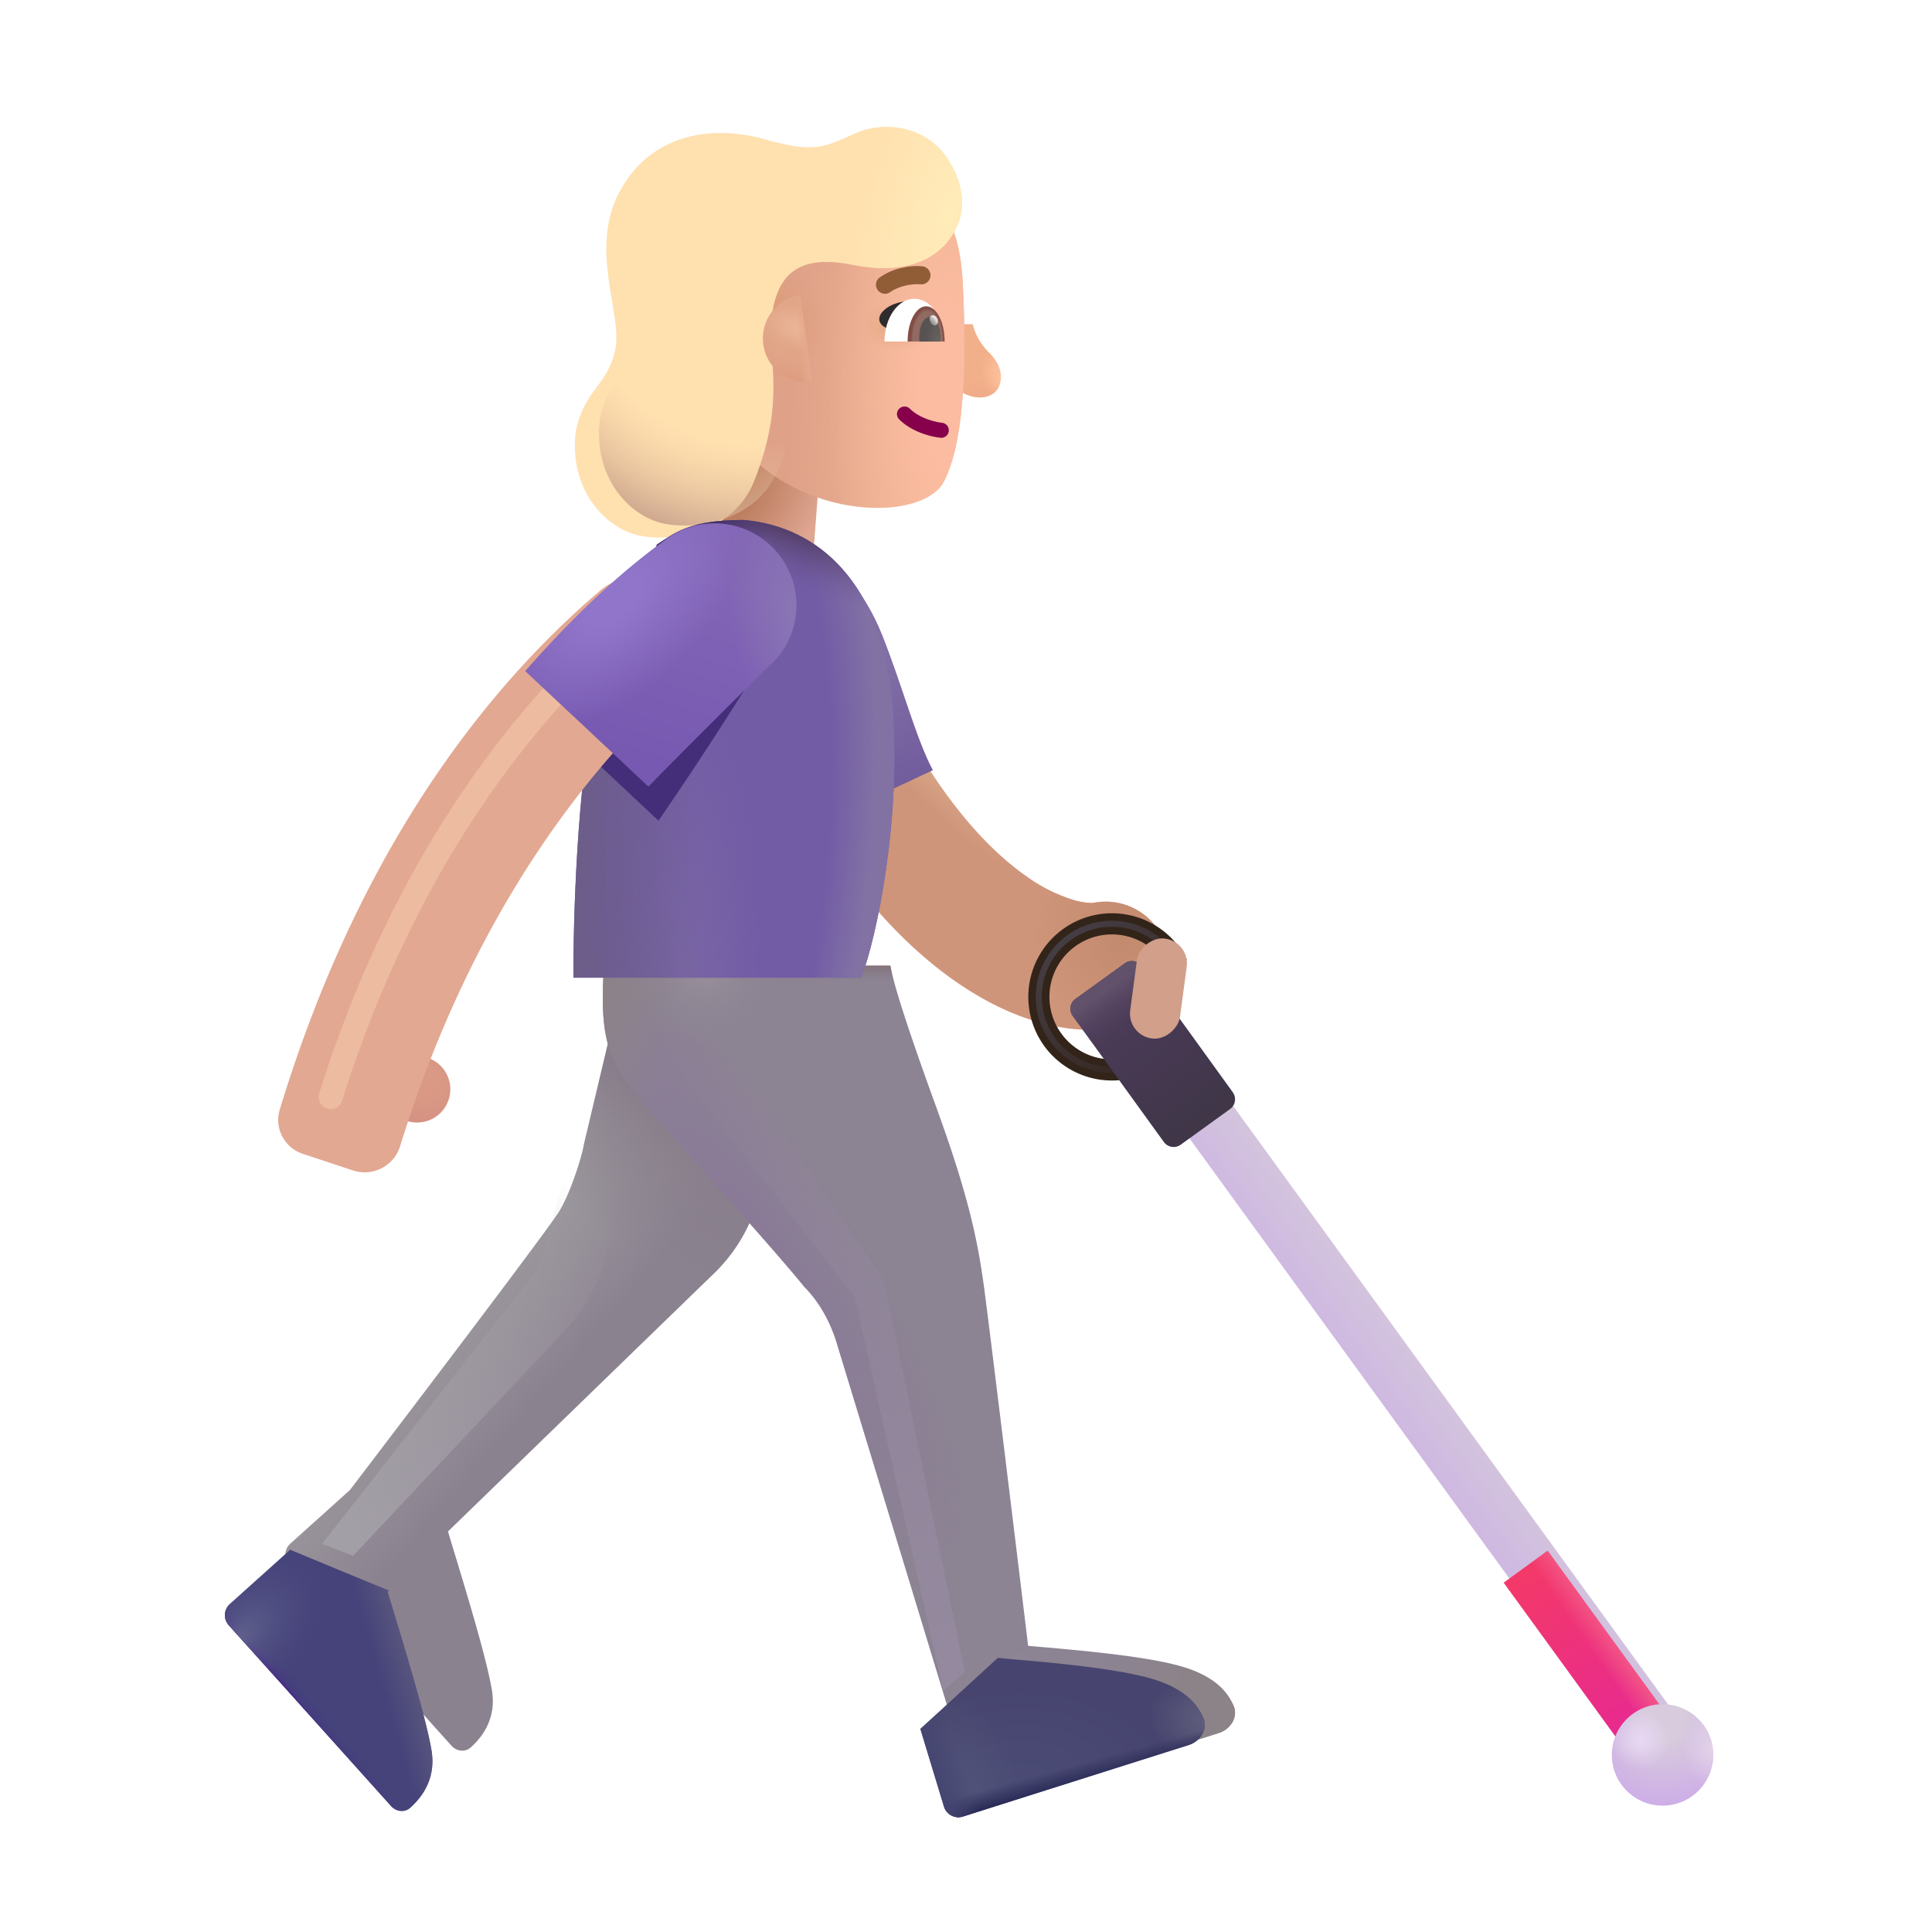 <svg xmlns="http://www.w3.org/2000/svg" fill="none" viewBox="0 0 32 32"><g fill-rule="evenodd" clip-rule="evenodd" filter="url(#svg-7afea7af-6ddd-4c9d-bf87-8daab8b366d3-a)"><path fill="#CF957A" d="M13.775 11.735a1.05 1.05 0 0 0-.485 1.404c1.832 3.77 4.235 4.912 5.72 4.627a1.05 1.05 0 0 0-.396-2.063s-.026.004-.082 0a1.2 1.2 0 0 1-.24-.044 2.7 2.7 0 0 1-.803-.404c-.65-.457-1.494-1.354-2.31-3.034a1.05 1.05 0 0 0-1.404-.486"/><path fill="url(#svg-a56513d9-f462-499a-85c2-f1c6bcc35a14-b)" d="M13.775 11.735a1.05 1.05 0 0 0-.485 1.404c1.832 3.77 4.235 4.912 5.72 4.627a1.05 1.05 0 0 0-.396-2.063s-.026.004-.082 0a1.2 1.2 0 0 1-.24-.044 2.7 2.7 0 0 1-.803-.404c-.65-.457-1.494-1.354-2.31-3.034a1.05 1.05 0 0 0-1.404-.486"/><path fill="url(#svg-a74f7664-52b0-48e5-84ef-6dcd8dd1402f-c)" d="M13.775 11.735a1.05 1.05 0 0 0-.485 1.404c1.832 3.77 4.235 4.912 5.72 4.627a1.05 1.05 0 0 0-.396-2.063s-.026.004-.082 0a1.2 1.2 0 0 1-.24-.044 2.7 2.7 0 0 1-.803-.404c-.65-.457-1.494-1.354-2.31-3.034a1.05 1.05 0 0 0-1.404-.486"/></g><path stroke="#33241A" stroke-width=".35" d="M19.502 15.976a1.21 1.21 0 1 0-.101 1.24"/><g filter="url(#svg-0a44d15b-a1fb-4e50-9a2e-34add547fcbd-d)"><path stroke="url(#svg-bf1cc051-e4d0-4938-a13b-40b24404d71d-e)" stroke-width=".1" d="M19.517 16.006a1.211 1.211 0 1 0-.117 1.212"/></g><g filter="url(#svg-99ca0de1-8700-4aef-adde-a1889f4b159a-f)"><path fill="url(#svg-411c585c-0e90-4859-a252-1bd00d234e12-g)" fill-rule="evenodd" d="M19.323 17.769a.45.45 0 0 0-.1.628l7.774 10.696a.45.45 0 1 0 .728-.53l-7.773-10.695a.45.45 0 0 0-.629-.1" clip-rule="evenodd"/></g><path fill="url(#svg-5e778e0b-1d59-4d29-b47d-895413e4ca30-h)" d="m24.905 26.214 2.092 2.879a.45.45 0 1 0 .728-.53l-2.092-2.878z"/><path fill="url(#svg-08d3bc11-3b99-4997-b7d6-5589414e0352-i)" d="m24.905 26.214 2.092 2.879a.45.45 0 1 0 .728-.53l-2.092-2.878z"/><g filter="url(#svg-02e97bec-751a-4dce-b3b0-40e9692f7138-j)" transform="matrix(-1 0 0 1 28.377 28.227)"><circle cx=".84" cy=".84" r=".84" fill="url(#svg-b1fc7816-6595-49cf-932c-b789157c67b4-k)"/><circle cx=".84" cy=".84" r=".84" fill="url(#svg-a10ebce0-8c74-4a42-bb34-6249305879f7-l)"/><circle cx=".84" cy=".84" r=".84" fill="url(#svg-1afac574-70f1-4083-8aa5-314d4886bd0e-m)"/></g><g filter="url(#svg-7b60e883-5804-445c-9bf1-9e756dc391e7-n)"><path fill="url(#svg-fe40e769-f650-4218-a271-3eae6c12b88a-o)" d="M18.909 16.001a.2.2 0 0 0-.28-.045l-.817.59a.2.2 0 0 0-.045.28l1.51 2.089a.2.2 0 0 0 .279.045l.817-.59a.2.2 0 0 0 .045-.28z"/><path fill="url(#svg-1bff4f1b-1d6e-4b19-8538-c0b848063231-p)" d="M18.909 16.001a.2.2 0 0 0-.28-.045l-.817.59a.2.2 0 0 0-.045.28l1.51 2.089a.2.2 0 0 0 .279.045l.817-.59a.2.2 0 0 0 .045-.28z"/></g><g filter="url(#svg-6ee2e91a-8ed3-43fb-a222-494850d85d1d-q)"><rect width=".832" height="1.669" fill="#D19F8A" rx=".416" transform="scale(-1 1)rotate(-7.657 106.639 156.197)"/></g><path fill="url(#svg-4ceef7cd-e56b-4c6b-bed4-a5ef7ec7d7a6-r)" d="M14.61 10.515c-.28-.713-.773-1.224-.983-1.391l.038 4.469 1.786-.836c-.278-.524-.489-1.352-.84-2.242"/><path fill="url(#svg-d30c1b7a-7b21-4202-aa73-be2e0067787d-s)" d="M0 0h1.946v3.44H0z" transform="scale(-1 1)rotate(-4.337 82.026 183.698)"/><path fill="url(#svg-a528f042-a8f2-489a-960c-7f9e19806445-t)" d="M16.37 5.827a1 1 0 0 1-.259-.457h-.18v1.125c.215.137.523.115.614-.09.078-.176.02-.394-.176-.578"/><path fill="url(#svg-9512d38a-b6b9-4e13-a9d5-a04de02a5aab-u)" d="M16.37 5.827a1 1 0 0 1-.259-.457h-.18v1.125c.215.137.523.115.614-.09.078-.176.02-.394-.176-.578"/><g filter="url(#svg-66755b48-c813-4ae4-867d-6da5705853f8-v)"><path fill="url(#svg-51d0ad87-0c34-41cd-9ce2-b779f2b99fb7-w)" d="M16.145 4.863c-.038-.8-.298-1.187-.42-1.3h-3.732l-.063 3.164c.867 2.121 3.512 2.212 3.906 1.445.396-.768.354-2.381.31-3.309"/><path fill="url(#svg-30612ed8-4c24-407d-bee8-4ba8bf59ff55-x)" d="M16.145 4.863c-.038-.8-.298-1.187-.42-1.3h-3.732l-.063 3.164c.867 2.121 3.512 2.212 3.906 1.445.396-.768.354-2.381.31-3.309"/><path fill="url(#svg-56ec7d96-c8e6-47b3-bcfa-5ec4f0ffa4a4-y)" d="M16.145 4.863c-.038-.8-.298-1.187-.42-1.3h-3.732l-.063 3.164c.867 2.121 3.512 2.212 3.906 1.445.396-.768.354-2.381.31-3.309"/><path fill="url(#svg-d12d4172-24bc-462d-a515-8e8619906a3d-z)" d="M16.145 4.863c-.038-.8-.298-1.187-.42-1.3h-3.732l-.063 3.164c.867 2.121 3.512 2.212 3.906 1.445.396-.768.354-2.381.31-3.309"/></g><g filter="url(#svg-1bc83cd1-d50c-4d45-942a-b44695678adb-A)"><path fill="#FFE0AF" d="M16.265 3.516c.172-.41-.017-.843-.113-.992-.367-.672-1.128-.716-1.567-.523-.516.226-.67.347-1.504.11-.836-.24-1.867-.13-2.406.839s.047 2.059-.086 2.652c-.133.594-.512.653-.652 1.34-.118.953.472 1.574.996 1.715.523.14 1.601 0 1.953-.875.575-1.432.184-2.11.309-2.828.125-.719.555-.922 1.336-.766.92.184 1.505-.126 1.734-.672"/><path fill="url(#svg-53cdd9d1-d869-41ca-886c-77b51f32af6f-B)" d="M16.265 3.516c.172-.41-.017-.843-.113-.992-.367-.672-1.128-.716-1.567-.523-.516.226-.67.347-1.504.11-.836-.24-1.867-.13-2.406.839s.047 2.059-.086 2.652c-.133.594-.512.653-.652 1.34-.118.953.472 1.574.996 1.715.523.14 1.601 0 1.953-.875.575-1.432.184-2.11.309-2.828.125-.719.555-.922 1.336-.766.92.184 1.505-.126 1.734-.672"/></g><path fill="url(#svg-2d9161e5-3fdf-470d-8c83-bd69c7032bec-C)" d="M16.265 3.516c.172-.41-.017-.843-.113-.992-.367-.672-1.128-.716-1.567-.523-.516.226-.67.347-1.504.11-.836-.24-1.867-.13-2.406.839s.047 2.059-.086 2.652c-.133.594-.512.653-.652 1.34-.118.953.472 1.574.996 1.715.523.14 1.601 0 1.953-.875.575-1.432.184-2.11.309-2.828.125-.719.555-.922 1.336-.766.92.184 1.505-.126 1.734-.672"/><path fill="url(#svg-2fc23b41-0509-409c-b164-9cc00642b39d-D)" d="m13.452 6.325-.2-1.439a.727.727 0 0 0 .2 1.44"/><path fill="url(#svg-3604119c-2f9f-4654-aabe-6df811b6e910-E)" d="m13.452 6.325-.2-1.439a.727.727 0 0 0 .2 1.44"/><path fill="url(#svg-d9de541e-1709-4a1b-94d9-38677c2687cb-F)" d="m13.452 6.325-.2-1.439a.727.727 0 0 0 .2 1.44"/><g filter="url(#svg-96317d32-dd2b-4e4f-8fbc-409567b0445f-G)"><path fill="url(#svg-c4f1b3c1-927f-4f19-9ce7-363fe8b6928d-H)" d="m8.67 19.96.89-3.734h1.781c.053.614.152 2.215.29 3.515s-.492 2.032-.766 2.313L6.42 26.366c.198.662.627 2.025.727 2.625.077.462-.145.768-.351.953-.094.083-.235.064-.319-.03L3.79 26.92a.25.25 0 0 1 .019-.353l.986-.887c1.041-1.365 3.19-4.194 3.453-4.594.181-.276.39-.917.422-1.125"/><path fill="url(#svg-24ed4d9c-18a4-4b32-801f-3a854b11a9cc-I)" d="m8.67 19.96.89-3.734h1.781c.053.614.152 2.215.29 3.515s-.492 2.032-.766 2.313L6.42 26.366c.198.662.627 2.025.727 2.625.077.462-.145.768-.351.953-.094.083-.235.064-.319-.03L3.79 26.92a.25.25 0 0 1 .019-.353l.986-.887c1.041-1.365 3.19-4.194 3.453-4.594.181-.276.39-.917.422-1.125"/><path fill="url(#svg-ce29675c-7798-4ec3-96f6-762d303b29e0-J)" d="m8.67 19.96.89-3.734h1.781c.053.614.152 2.215.29 3.515s-.492 2.032-.766 2.313L6.42 26.366c.198.662.627 2.025.727 2.625.077.462-.145.768-.351.953-.094.083-.235.064-.319-.03L3.79 26.92a.25.25 0 0 1 .019-.353l.986-.887c1.041-1.365 3.19-4.194 3.453-4.594.181-.276.39-.917.422-1.125"/></g><g filter="url(#svg-56dafb61-0f12-4c86-9f0c-31248151bba2-K)"><path fill="#8C8393" d="M15.022 18.577c-.384-1.05-.717-2.029-.774-2.383H9.506c-.1 1.375.144 1.712.773 2.422.693.782 2.172 2.43 2.54 2.895.35.35.5.789.554.98l2.262 7.43a.25.25 0 0 0 .315.166l3.737-1.183c.195-.061.326-.265.244-.452-.107-.245-.332-.5-.886-.656-.663-.188-1.943-.284-2.516-.336-.213-1.766-.66-5.431-.734-5.969-.094-.672-.227-1.414-.774-2.914"/><path fill="url(#svg-bdab4bfc-899c-445b-ad37-070e3c3bf563-L)" d="M15.022 18.577c-.384-1.05-.717-2.029-.774-2.383H9.506c-.1 1.375.144 1.712.773 2.422.693.782 2.172 2.43 2.54 2.895.35.35.5.789.554.98l2.262 7.43a.25.25 0 0 0 .315.166l3.737-1.183c.195-.061.326-.265.244-.452-.107-.245-.332-.5-.886-.656-.663-.188-1.943-.284-2.516-.336-.213-1.766-.66-5.431-.734-5.969-.094-.672-.227-1.414-.774-2.914"/><path fill="url(#svg-e41e3b3b-f5ef-4ff6-9e67-2aacde6fe2cb-M)" d="M15.022 18.577c-.384-1.05-.717-2.029-.774-2.383H9.506c-.1 1.375.144 1.712.773 2.422.693.782 2.172 2.43 2.54 2.895.35.35.5.789.554.98l2.262 7.43a.25.25 0 0 0 .315.166l3.737-1.183c.195-.061.326-.265.244-.452-.107-.245-.332-.5-.886-.656-.663-.188-1.943-.284-2.516-.336-.213-1.766-.66-5.431-.734-5.969-.094-.672-.227-1.414-.774-2.914"/><path fill="url(#svg-575e6dc9-2bef-4031-8e92-9221f9003af4-N)" d="M15.022 18.577c-.384-1.05-.717-2.029-.774-2.383H9.506c-.1 1.375.144 1.712.773 2.422.693.782 2.172 2.43 2.54 2.895.35.35.5.789.554.98l2.262 7.43a.25.25 0 0 0 .315.166l3.737-1.183c.195-.061.326-.265.244-.452-.107-.245-.332-.5-.886-.656-.663-.188-1.943-.284-2.516-.336-.213-1.766-.66-5.431-.734-5.969-.094-.672-.227-1.414-.774-2.914"/><path fill="url(#svg-b8c38cb0-542f-461c-8f01-3205c7ac6040-O)" d="M15.022 18.577c-.384-1.05-.717-2.029-.774-2.383H9.506c-.1 1.375.144 1.712.773 2.422.693.782 2.172 2.43 2.54 2.895.35.35.5.789.554.98l2.262 7.43a.25.25 0 0 0 .315.166l3.737-1.183c.195-.061.326-.265.244-.452-.107-.245-.332-.5-.886-.656-.663-.188-1.943-.284-2.516-.336-.213-1.766-.66-5.431-.734-5.969-.094-.672-.227-1.414-.774-2.914"/><path fill="url(#svg-4adb1c65-aaf0-4b18-b415-95921f8f351b-P)" d="M15.022 18.577c-.384-1.05-.717-2.029-.774-2.383H9.506c-.1 1.375.144 1.712.773 2.422.693.782 2.172 2.43 2.54 2.895.35.35.5.789.554.98l2.262 7.43a.25.25 0 0 0 .315.166l3.737-1.183c.195-.061.326-.265.244-.452-.107-.245-.332-.5-.886-.656-.663-.188-1.943-.284-2.516-.336-.213-1.766-.66-5.431-.734-5.969-.094-.672-.227-1.414-.774-2.914"/></g><path fill="url(#svg-986ab365-84d2-4f76-a473-26c1d7db7bbc-Q)" d="m15.244 28.636.391 1.285a.25.25 0 0 0 .315.166l3.737-1.183c.195-.061.326-.265.244-.452-.107-.245-.332-.5-.886-.656-.59-.167-1.672-.262-2.306-.317l-.21-.019v-.002z"/><path fill="url(#svg-e4856ef5-062d-4050-9abe-ca5cd6f54ee8-R)" d="m15.244 28.636.391 1.285a.25.25 0 0 0 .315.166l3.737-1.183c.195-.061.326-.265.244-.452-.107-.245-.332-.5-.886-.656-.59-.167-1.672-.262-2.306-.317l-.21-.019v-.002z"/><path fill="url(#svg-f06baeff-f219-451e-82d9-042b7ca20ca0-S)" d="m15.244 28.636.391 1.285a.25.25 0 0 0 .315.166l3.737-1.183c.195-.061.326-.265.244-.452-.107-.245-.332-.5-.886-.656-.59-.167-1.672-.262-2.306-.317l-.21-.019v-.002z"/><path fill="url(#svg-e7cbbe1c-db32-4419-9e02-cf15f24fa6ba-T)" d="m15.244 28.636.391 1.285a.25.25 0 0 0 .315.166l3.737-1.183c.195-.061.326-.265.244-.452-.107-.245-.332-.5-.886-.656-.59-.167-1.672-.262-2.306-.317l-.21-.019v-.002z"/><path fill="url(#svg-2677e234-7f14-4285-87a6-cce8139ccc34-U)" d="m15.244 28.636.391 1.285a.25.25 0 0 0 .315.166l3.737-1.183c.195-.061.326-.265.244-.452-.107-.245-.332-.5-.886-.656-.59-.167-1.672-.262-2.306-.317l-.21-.019v-.002z"/><path fill="#45437A" d="m4.803 25.668 1.638.678-.022.02.108.355c.216.713.535 1.764.62 2.27.076.462-.146.768-.352.953-.093.083-.234.064-.318-.03L3.79 26.92a.25.25 0 0 1 .018-.353l.986-.887z"/><path fill="url(#svg-b3ae218d-0867-4521-bdd8-987b21094050-V)" d="m4.803 25.668 1.638.678-.022.02.108.355c.216.713.535 1.764.62 2.27.076.462-.146.768-.352.953-.093.083-.234.064-.318-.03L3.79 26.92a.25.25 0 0 1 .018-.353l.986-.887z"/><path fill="url(#svg-eeaf4ca6-52c9-4aa6-80b2-879bc0cb1b9b-W)" d="m4.803 25.668 1.638.678-.022.02.108.355c.216.713.535 1.764.62 2.27.076.462-.146.768-.352.953-.093.083-.234.064-.318-.03L3.79 26.92a.25.25 0 0 1 .018-.353l.986-.887z"/><path fill="url(#svg-2d8861e1-1513-4671-b287-5a5369011b89-X)" d="m4.803 25.668 1.638.678-.022.02.108.355c.216.713.535 1.764.62 2.27.076.462-.146.768-.352.953-.093.083-.234.064-.318-.03L3.79 26.92a.25.25 0 0 1 .018-.353l.986-.887z"/><path fill="#2F2C2D" d="M14.634 5.146c.13-.131.349-.161.441-.16l-.302.467c-.148-.008-.303-.143-.14-.307"/><path fill="#725CA6" d="M12.314 8.612c-.89 0-1.136.215-1.433.407l-1.024 2.597c-.3 1.4-.364 3.636-.359 4.578h4.766c.258-.656.677-2.675.515-4.578-.164-1.93-1.207-2.902-2.465-3.004"/><path fill="url(#svg-fe4de295-d2c7-48d2-8164-a85fdeb0b0cf-Y)" d="M12.314 8.612c-.89 0-1.136.215-1.433.407l-1.024 2.597c-.3 1.4-.364 3.636-.359 4.578h4.766c.258-.656.677-2.675.515-4.578-.164-1.93-1.207-2.902-2.465-3.004"/><path fill="url(#svg-1027621b-844a-4a98-9b4c-8e2a030fe5b1-Z)" d="M12.314 8.612c-.89 0-1.136.215-1.433.407l-1.024 2.597c-.3 1.4-.364 3.636-.359 4.578h4.766c.258-.656.677-2.675.515-4.578-.164-1.93-1.207-2.902-2.465-3.004"/><path fill="url(#svg-bff1df7e-47cb-42f2-89e9-7d8e29bab8e2-aa)" d="M12.314 8.612c-.89 0-1.136.215-1.433.407l-1.024 2.597c-.3 1.4-.364 3.636-.359 4.578h4.766c.258-.656.677-2.675.515-4.578-.164-1.93-1.207-2.902-2.465-3.004"/><path fill="url(#svg-9ae0f023-c26f-47a5-bf81-2c023fb3a39d-ab)" d="M12.314 8.612c-.89 0-1.136.215-1.433.407l-1.024 2.597c-.3 1.4-.364 3.636-.359 4.578h4.766c.258-.656.677-2.675.515-4.578-.164-1.93-1.207-2.902-2.465-3.004"/><path fill="url(#svg-7ea47d05-5175-4ed3-8b82-72f58be199bf-ac)" d="M12.314 8.612c-.89 0-1.136.215-1.433.407l-1.024 2.597c-.3 1.4-.364 3.636-.359 4.578h4.766c.258-.656.677-2.675.515-4.578-.164-1.93-1.207-2.902-2.465-3.004"/><circle cx=".551" cy=".551" r=".551" fill="url(#svg-8f39ad27-76df-4a73-a916-955d6f812b92-ad)" transform="matrix(-1 0 0 1 7.459 17.491)"/><g filter="url(#svg-7a76de06-7b51-438e-9718-6212b1f7dfe2-ae)"><path fill="#442E79" d="M12.603 10.985c.31-.248.178-.39.178-.818 0-.749-.013-.95-.762-.95a1.35 1.35 0 0 0-.883.327c-.95.692-1.789 1.592-2.27 2.135l2.04 1.914a58 58 0 0 0 1.697-2.608"/></g><g filter="url(#svg-ba827eb9-771f-41d8-b8d3-bad86d7eed2a-af)"><path fill="#E2A891" fill-rule="evenodd" d="M6.002 19.238a.614.614 0 0 0 .776-.407c1.215-3.922 3.165-6.29 4.541-7.545.438-.4.516-1.082.128-1.53-.346-.401-.944-.472-1.348-.13-1.626 1.38-3.91 3.976-5.316 8.605a.59.59 0 0 0 .382.73z" clip-rule="evenodd"/></g><g filter="url(#svg-aa917378-cf3c-4988-90df-b3473ce9f9fb-ag)"><path stroke="#EDBB9F" stroke-linecap="round" stroke-width=".4" d="M9.962 10.702c-.969.906-3.156 3.219-4.484 7.469"/></g><g filter="url(#svg-281dc1e3-e92c-4967-8f68-593efeba259b-ah)"><path fill="url(#svg-b5613669-db64-4a7f-b010-557bc40ab6dd-ai)" d="M12.45 11.218A1.355 1.355 0 1 0 10.72 9.13c-.95.692-1.79 1.592-2.27 2.135l2.04 1.914c.307-.32 1.381-1.393 1.959-1.961"/><path fill="url(#svg-4fa83e74-991a-41a4-b45c-2553480c2ed4-aj)" d="M12.45 11.218A1.355 1.355 0 1 0 10.72 9.13c-.95.692-1.79 1.592-2.27 2.135l2.04 1.914c.307-.32 1.381-1.393 1.959-1.961"/><path fill="url(#svg-102fa634-a386-40c1-b6ab-d86dd261ad80-ak)" d="M12.45 11.218A1.355 1.355 0 1 0 10.72 9.13c-.95.692-1.79 1.592-2.27 2.135l2.04 1.914c.307-.32 1.381-1.393 1.959-1.961"/></g><path fill="#86004C" fill-rule="evenodd" d="M14.893 6.77a.125.125 0 0 0 .002.178c.238.233.582.293.692.304a.125.125 0 0 0 .025-.248c-.093-.01-.366-.062-.542-.235a.125.125 0 0 0-.177.002" clip-rule="evenodd"/><g filter="url(#svg-2f4b3064-5db2-4b96-9034-4138cacaa46d-al)"><path fill="#915D37" fill-rule="evenodd" d="M15.126 4.625a.8.8 0 0 1 .217-.016.15.15 0 0 0 .037-.298 1 1 0 0 0-.313.02 1 1 0 0 0-.408.173.15.15 0 0 0 .178.24c.085-.062.19-.1.29-.12" clip-rule="evenodd"/></g><path fill="#fff" d="M15.639 5.657h-.989c0-.391.222-.709.495-.709.272 0 .494.318.494.71"/><path fill="url(#svg-41e5f4e2-d1b8-4150-b90a-3c9b98c21760-am)" d="M15.033 5.657v-.004c0-.32.138-.58.307-.58.17 0 .306.26.306.58v.004z"/><path fill="url(#svg-0c60b2c6-6017-4f14-b187-3cd1a8b7db3e-an)" d="M15.229 5.657a1 1 0 0 1-.004-.072c0-.186.078-.336.175-.336.098 0 .176.15.176.336a1 1 0 0 1-.004.072z"/><ellipse cx=".064" cy=".088" fill="url(#svg-98ebae55-d007-4b33-9b51-011bab938d78-ao)" rx=".064" ry=".088" transform="scale(-1 1)rotate(24.61 -19.66 -32.9)"/><g filter="url(#svg-5ac8e266-3bf8-4bd0-a2eb-b137b9d269ad-ap)"><path fill="url(#svg-e9233eb0-6ef9-4f47-b29b-458da8c9dbaa-aq)" d="m14.639 21.194 1.343 6.5-.359.313-1.469-6.531L11.14 17.6l.703-.485z"/></g><g filter="url(#svg-a942f659-b2d8-47c0-b202-968cbc865580-ar)"><path fill="url(#svg-670b01c2-5f36-4c52-b797-730d7c265ffa-as)" d="M8.81 21.142 5.334 25.57l.514.199 3.485-3.708a3 3 0 0 0 .76-1.494l.19-1-.75-.773-.544 1.993a1 1 0 0 1-.179.355"/></g><defs><radialGradient id="svg-a56513d9-f462-499a-85c2-f1c6bcc35a14-b" cx="0" cy="0" r="1" gradientTransform="matrix(2.344 2.75 -.609 .519 15.45 12.5)" gradientUnits="userSpaceOnUse"><stop stop-color="#DFB091"/><stop offset="1" stop-color="#DFB091" stop-opacity="0"/></radialGradient><radialGradient id="svg-a74f7664-52b0-48e5-84ef-6dcd8dd1402f-c" cx="0" cy="0" r="1" gradientTransform="rotate(176.424 9.284 8.438)scale(1.503 1.625)" gradientUnits="userSpaceOnUse"><stop stop-color="#C28A6E"/><stop offset="1" stop-color="#C28A6E" stop-opacity="0"/></radialGradient><radialGradient id="svg-b1fc7816-6595-49cf-932c-b789157c67b4-k" cx="0" cy="0" r="1" gradientTransform="matrix(0 1.57 -1.461 0 .84 .234)" gradientUnits="userSpaceOnUse"><stop offset=".238" stop-color="#D8CBDD"/><stop offset="1" stop-color="#CCAAE9"/></radialGradient><radialGradient id="svg-a10ebce0-8c74-4a42-bb34-6249305879f7-l" cx="0" cy="0" r="1" gradientTransform="rotate(-14.821 2.856 -4.348)scale(.489)" gradientUnits="userSpaceOnUse"><stop stop-color="#E9D9F5"/><stop offset="1" stop-color="#E9D9F5" stop-opacity="0"/></radialGradient><radialGradient id="svg-1afac574-70f1-4083-8aa5-314d4886bd0e-m" cx="0" cy="0" r="1" gradientTransform="matrix(.504 0 0 .669 0 .727)" gradientUnits="userSpaceOnUse"><stop stop-color="#E4D4EA"/><stop offset="1" stop-color="#E4D4EA" stop-opacity="0"/></radialGradient><radialGradient id="svg-d30c1b7a-7b21-4202-aa73-be2e0067787d-s" cx="0" cy="0" r="1" gradientTransform="matrix(-1.308 .721 -1.249 -2.265 1.33 1.557)" gradientUnits="userSpaceOnUse"><stop stop-color="#B67555"/><stop offset=".912" stop-color="#DFA692"/></radialGradient><radialGradient id="svg-a528f042-a8f2-489a-960c-7f9e19806445-t" cx="0" cy="0" r="1" gradientTransform="rotate(151.587 7.537 5.241)scale(.542 .765)" gradientUnits="userSpaceOnUse"><stop offset=".101" stop-color="#FEC19D"/><stop offset=".684" stop-color="#F2B08A"/></radialGradient><radialGradient id="svg-9512d38a-b6b9-4e13-a9d5-a04de02a5aab-u" cx="0" cy="0" r="1" gradientTransform="matrix(.12 -.292 .438 .18 16.255 6.582)" gradientUnits="userSpaceOnUse"><stop stop-color="#F0AA89"/><stop offset="1" stop-color="#F0AA89" stop-opacity="0"/></radialGradient><radialGradient id="svg-30612ed8-4c24-407d-bee8-4ba8bf59ff55-x" cx="0" cy="0" r="1" gradientTransform="matrix(.844 -.047 .057 1.029 12.998 5.561)" gradientUnits="userSpaceOnUse"><stop offset=".156" stop-color="#DD9C79"/><stop offset="1" stop-color="#DD9C79" stop-opacity="0"/></radialGradient><radialGradient id="svg-56ec7d96-c8e6-47b3-bcfa-5ec4f0ffa4a4-y" cx="0" cy="0" r="1" gradientTransform="matrix(0 -5.188 2.016 0 15.895 6.749)" gradientUnits="userSpaceOnUse"><stop offset=".219" stop-color="#FBBCA1"/><stop offset="1" stop-color="#FBBCA1" stop-opacity="0"/></radialGradient><radialGradient id="svg-d12d4172-24bc-462d-a515-8e8619906a3d-z" cx="0" cy="0" r="1" gradientTransform="matrix(0 .391 -.609 0 15.066 5.608)" gradientUnits="userSpaceOnUse"><stop offset=".155" stop-color="#E6AA86"/><stop offset="1" stop-color="#E6AA86" stop-opacity="0"/></radialGradient><radialGradient id="svg-53cdd9d1-d869-41ca-886c-77b51f32af6f-B" cx="0" cy="0" r="1" gradientTransform="matrix(-1.535 -.432 .925 -3.289 16.122 3.326)" gradientUnits="userSpaceOnUse"><stop stop-color="#FFECB8"/><stop offset="1" stop-color="#FFECB8" stop-opacity="0"/></radialGradient><radialGradient id="svg-2d9161e5-3fdf-470d-8c83-bd69c7032bec-C" cx="0" cy="0" r="1" gradientTransform="rotate(110.026 5.623 5.94)scale(6.692 5.22)" gradientUnits="userSpaceOnUse"><stop offset=".715" stop-color="#F0C9A1" stop-opacity="0"/><stop offset=".967" stop-color="#C9A28C"/></radialGradient><radialGradient id="svg-2fc23b41-0509-409c-b164-9cc00642b39d-D" cx="0" cy="0" r="1" gradientTransform="rotate(-163.812 7.038 1.78)scale(.757 .369)" gradientUnits="userSpaceOnUse"><stop offset=".17" stop-color="#EBB497"/><stop offset="1" stop-color="#E1A587"/></radialGradient><radialGradient id="svg-3604119c-2f9f-4654-aabe-6df811b6e910-E" cx="0" cy="0" r="1" gradientTransform="rotate(100.843 4.506 8.06)scale(1.201 1.252)" gradientUnits="userSpaceOnUse"><stop offset=".556" stop-color="#E1A38B" stop-opacity="0"/><stop offset="1" stop-color="#DD9A7E"/></radialGradient><radialGradient id="svg-24ed4d9c-18a4-4b32-801f-3a854b11a9cc-I" cx="0" cy="0" r="1" gradientTransform="matrix(-2.454 2.94 -5.967 -4.98 10.886 18.039)" gradientUnits="userSpaceOnUse"><stop offset=".434" stop-color="#887E8B"/><stop offset="1" stop-color="#887E8B" stop-opacity="0"/></radialGradient><radialGradient id="svg-ce29675c-7798-4ec3-96f6-762d303b29e0-J" cx="0" cy="0" r="1" gradientTransform="rotate(143.616 2.47 11.367)scale(1.106 6.644)" gradientUnits="userSpaceOnUse"><stop offset=".043" stop-color="#695C75"/><stop offset="1" stop-color="#695C75" stop-opacity="0"/></radialGradient><radialGradient id="svg-bdab4bfc-899c-445b-ad37-070e3c3bf563-L" cx="0" cy="0" r="1" gradientTransform="rotate(-122.302 11.747 7.148)scale(6.082 1.602)" gradientUnits="userSpaceOnUse"><stop offset=".07" stop-color="#897998"/><stop offset="1" stop-color="#897998" stop-opacity="0"/></radialGradient><radialGradient id="svg-e41e3b3b-f5ef-4ff6-9e67-2aacde6fe2cb-M" cx="0" cy="0" r="1" gradientTransform="matrix(0 1.422 -1.386 0 11.17 16.194)" gradientUnits="userSpaceOnUse"><stop stop-color="#99919A"/><stop offset="1" stop-color="#8C8393" stop-opacity="0"/></radialGradient><radialGradient id="svg-b8c38cb0-542f-461c-8f01-3205c7ac6040-O" cx="0" cy="0" r="1" gradientTransform="matrix(-.141 -.18 .646 -.505 15.865 28.108)" gradientUnits="userSpaceOnUse"><stop stop-color="#A19DA6"/><stop offset="1" stop-color="#A19DA6" stop-opacity="0"/></radialGradient><radialGradient id="svg-4adb1c65-aaf0-4b18-b415-95921f8f351b-P" cx="0" cy="0" r="1" gradientTransform="matrix(-6.375 -1.812 4.675 -16.442 15.545 19.241)" gradientUnits="userSpaceOnUse"><stop offset=".802" stop-color="#8C8388" stop-opacity="0"/><stop offset="1" stop-color="#8C8388"/></radialGradient><radialGradient id="svg-986ab365-84d2-4f76-a473-26c1d7db7bbc-Q" cx="0" cy="0" r="1" gradientTransform="rotate(-86.497 24.158 5.695)scale(1.534 2.461)" gradientUnits="userSpaceOnUse"><stop stop-color="#4A4B75"/><stop offset="1" stop-color="#47456F"/></radialGradient><radialGradient id="svg-e4856ef5-062d-4050-9abe-ca5cd6f54ee8-R" cx="0" cy="0" r="1" gradientTransform="matrix(-1.062 -.219 .151 -.735 20.107 28.523)" gradientUnits="userSpaceOnUse"><stop stop-color="#63617E"/><stop offset="1" stop-color="#63617E" stop-opacity="0"/></radialGradient><radialGradient id="svg-f06baeff-f219-451e-82d9-042b7ca20ca0-S" cx="0" cy="0" r="1" gradientTransform="matrix(-.594 -1.719 .848 -.293 16.092 29.757)" gradientUnits="userSpaceOnUse"><stop offset=".08" stop-color="#515279"/><stop offset="1" stop-color="#515279" stop-opacity="0"/></radialGradient><radialGradient id="svg-2d8861e1-1513-4671-b287-5a5369011b89-X" cx="0" cy="0" r="1" gradientTransform="rotate(-47.125 33.09 9.018)scale(1.998 1.105)" gradientUnits="userSpaceOnUse"><stop stop-color="#60618D"/><stop offset="1" stop-color="#46437B" stop-opacity="0"/></radialGradient><radialGradient id="svg-fe4de295-d2c7-48d2-8164-a85fdeb0b0cf-Y" cx="0" cy="0" r="1" gradientTransform="rotate(-88.915 13.89 2.352)scale(4.952 1.34)" gradientUnits="userSpaceOnUse"><stop stop-color="#7966A4"/><stop offset="1" stop-color="#7966A4" stop-opacity="0"/></radialGradient><radialGradient id="svg-1027621b-844a-4a98-9b4c-8e2a030fe5b1-Z" cx="0" cy="0" r="1" gradientTransform="matrix(-3.652 0 0 -15.688 13.15 14.306)" gradientUnits="userSpaceOnUse"><stop offset=".436" stop-color="#6C5D89" stop-opacity="0"/><stop offset=".967" stop-color="#6C5D89"/></radialGradient><radialGradient id="svg-bff1df7e-47cb-42f2-89e9-7d8e29bab8e2-aa" cx="0" cy="0" r="1" gradientTransform="matrix(4.781 .781 -1.791 10.961 9.775 15.118)" gradientUnits="userSpaceOnUse"><stop offset=".781" stop-color="#8272A4" stop-opacity="0"/><stop offset=".931" stop-color="#8272A4"/></radialGradient><radialGradient id="svg-9ae0f023-c26f-47a5-bf81-2c023fb3a39d-ab" cx="0" cy="0" r="1" gradientTransform="matrix(-.516 1.344 -3.677 -1.411 13.212 8.274)" gradientUnits="userSpaceOnUse"><stop offset=".297" stop-color="#4D395C"/><stop offset="1" stop-color="#6F5797" stop-opacity="0"/></radialGradient><radialGradient id="svg-7ea47d05-5175-4ed3-8b82-72f58be199bf-ac" cx="0" cy="0" r="1" gradientTransform="matrix(.672 .943 -1.669 1.189 11.4 8.612)" gradientUnits="userSpaceOnUse"><stop stop-color="#281A4B"/><stop offset="1" stop-color="#483368" stop-opacity="0"/></radialGradient><radialGradient id="svg-8f39ad27-76df-4a73-a916-955d6f812b92-ad" cx="0" cy="0" r="1" gradientTransform="rotate(90 .008 .406)scale(.906)" gradientUnits="userSpaceOnUse"><stop offset=".256" stop-color="#DA9984"/><stop offset="1" stop-color="#D38E84"/></radialGradient><radialGradient id="svg-4fa83e74-991a-41a4-b45c-2553480c2ed4-aj" cx="0" cy="0" r="1" gradientTransform="matrix(-1.091 .203 -.421 -2.258 12.959 10.352)" gradientUnits="userSpaceOnUse"><stop offset=".12" stop-color="#8974B4"/><stop offset="1" stop-color="#8974B4" stop-opacity="0"/></radialGradient><radialGradient id="svg-102fa634-a386-40c1-b6ab-d86dd261ad80-ak" cx="0" cy="0" r="1" gradientTransform="rotate(135.955 2.91 7.046)scale(2.652 1.505)" gradientUnits="userSpaceOnUse"><stop offset=".204" stop-color="#9075CA"/><stop offset="1" stop-color="#9075CA" stop-opacity="0"/></radialGradient><radialGradient id="svg-41e5f4e2-d1b8-4150-b90a-3c9b98c21760-am" cx="0" cy="0" r="1" gradientTransform="matrix(-.273 0 0 -.531 15.361 5.636)" gradientUnits="userSpaceOnUse"><stop offset=".895" stop-color="#916A62"/><stop offset="1" stop-color="#824D44"/></radialGradient><radialGradient id="svg-0c60b2c6-6017-4f14-b187-3cd1a8b7db3e-an" cx="0" cy="0" r="1" gradientTransform="matrix(-.25 0 0 -.541 15.53 5.657)" gradientUnits="userSpaceOnUse"><stop stop-color="#666361"/><stop offset=".813" stop-color="#565352"/></radialGradient><linearGradient id="svg-bf1cc051-e4d0-4938-a13b-40b24404d71d-e" x1="17.662" x2="19.545" y1="15.523" y2="17.563" gradientUnits="userSpaceOnUse"><stop stop-color="#443D44"/><stop offset="1" stop-color="#443D44" stop-opacity="0"/></linearGradient><linearGradient id="svg-411c585c-0e90-4859-a252-1bd00d234e12-g" x1="23.107" x2="21.857" y1="21.812" y2="22.75" gradientUnits="userSpaceOnUse"><stop stop-color="#D4C6DC"/><stop offset="1" stop-color="#CDB4E3"/></linearGradient><linearGradient id="svg-5e778e0b-1d59-4d29-b47d-895413e4ca30-h" x1="26.771" x2="25.037" y1="28.656" y2="26.312" gradientUnits="userSpaceOnUse"><stop stop-color="#E82B8E"/><stop offset="1" stop-color="#F3386A"/></linearGradient><linearGradient id="svg-08d3bc11-3b99-4997-b7d6-5589414e0352-i" x1="26.716" x2="26.358" y1="27.094" y2="27.344" gradientUnits="userSpaceOnUse"><stop stop-color="#F35886"/><stop offset="1" stop-color="#F35886" stop-opacity="0"/></linearGradient><linearGradient id="svg-fe40e769-f650-4218-a271-3eae6c12b88a-o" x1="18.248" x2="19.998" y1="16.359" y2="18.656" gradientUnits="userSpaceOnUse"><stop stop-color="#4D3B5C"/><stop offset="1" stop-color="#3F3647"/></linearGradient><linearGradient id="svg-1bff4f1b-1d6e-4b19-8538-c0b848063231-p" x1="18.138" x2="18.662" y1="16.422" y2="17.188" gradientUnits="userSpaceOnUse"><stop offset=".098" stop-color="#62516B"/><stop offset="1" stop-color="#483A55" stop-opacity="0"/></linearGradient><linearGradient id="svg-4ceef7cd-e56b-4c6b-bed4-a5ef7ec7d7a6-r" x1="15.127" x2="14.252" y1="12.851" y2="10.46" gradientUnits="userSpaceOnUse"><stop stop-color="#725D9D"/><stop offset=".787" stop-color="#816FA6"/></linearGradient><linearGradient id="svg-51d0ad87-0c34-41cd-9ce2-b779f2b99fb7-w" x1="13.31" x2="16.173" y1="6.304" y2="6.476" gradientUnits="userSpaceOnUse"><stop stop-color="#DFA289"/><stop offset="1" stop-color="#F2B592"/></linearGradient><linearGradient id="svg-d9de541e-1709-4a1b-94d9-38677c2687cb-F" x1="13.355" x2="13.207" y1="5.521" y2="5.532" gradientUnits="userSpaceOnUse"><stop stop-color="#E5A88D"/><stop offset="1" stop-color="#E4A88B" stop-opacity="0"/></linearGradient><linearGradient id="svg-c4f1b3c1-927f-4f19-9ce7-363fe8b6928d-H" x1="9.865" x2="7.637" y1="22.898" y2="20.954" gradientUnits="userSpaceOnUse"><stop offset=".211" stop-color="#8B8290"/><stop offset="1" stop-color="#9F9C9F"/></linearGradient><linearGradient id="svg-575e6dc9-2bef-4031-8e92-9221f9003af4-N" x1="12.092" x2="12.092" y1="16.085" y2="16.429" gradientUnits="userSpaceOnUse"><stop offset=".136" stop-color="#817076"/><stop offset="1" stop-color="#817076" stop-opacity="0"/></linearGradient><linearGradient id="svg-e7cbbe1c-db32-4419-9e02-cf15f24fa6ba-T" x1="17.561" x2="17.475" y1="29.632" y2="29.32" gradientUnits="userSpaceOnUse"><stop stop-color="#282955"/><stop offset="1" stop-color="#282955" stop-opacity="0"/></linearGradient><linearGradient id="svg-2677e234-7f14-4285-87a6-cce8139ccc34-U" x1="15.592" x2="16.17" y1="30.007" y2="29.788" gradientUnits="userSpaceOnUse"><stop offset=".064" stop-color="#444571"/><stop offset="1" stop-color="#444571" stop-opacity="0"/></linearGradient><linearGradient id="svg-b3ae218d-0867-4521-bdd8-987b21094050-V" x1="6.982" x2="6.389" y1="27.991" y2="28.163" gradientUnits="userSpaceOnUse"><stop stop-color="#5A577E"/><stop offset="1" stop-color="#5A577E" stop-opacity="0"/></linearGradient><linearGradient id="svg-eeaf4ca6-52c9-4aa6-80b2-879bc0cb1b9b-W" x1="4.857" x2="5.037" y1="28.065" y2="27.917" gradientUnits="userSpaceOnUse"><stop stop-color="#492D85"/><stop offset="0" stop-color="#443A80"/><stop offset="1" stop-color="#46437B" stop-opacity="0"/></linearGradient><linearGradient id="svg-b5613669-db64-4a7f-b010-557bc40ab6dd-ai" x1="11.107" x2="9.998" y1="9.132" y2="12.585" gradientUnits="userSpaceOnUse"><stop offset=".118" stop-color="#8265B5"/><stop offset="1" stop-color="#7759B2"/></linearGradient><linearGradient id="svg-98ebae55-d007-4b33-9b51-011bab938d78-ao" x1="-.007" x2=".179" y1=".05" y2=".11" gradientUnits="userSpaceOnUse"><stop stop-color="#fff"/><stop offset="1" stop-color="#fff" stop-opacity="0"/></linearGradient><linearGradient id="svg-e9233eb0-6ef9-4f47-b29b-458da8c9dbaa-aq" x1="15.764" x2="11.139" y1="27.429" y2="17.288" gradientUnits="userSpaceOnUse"><stop stop-color="#94899E"/><stop offset="1" stop-color="#94899E" stop-opacity="0"/></linearGradient><linearGradient id="svg-670b01c2-5f36-4c52-b797-730d7c265ffa-as" x1="5.619" x2="9.93" y1="25.338" y2="19.966" gradientUnits="userSpaceOnUse"><stop stop-color="#A39FA7"/><stop offset="1" stop-color="#A39FA7" stop-opacity="0"/></linearGradient><filter id="svg-7afea7af-6ddd-4c9d-bf87-8daab8b366d3-a" width="7.179" height="6.928" x="12.684" y="10.879" color-interpolation-filters="sRGB" filterUnits="userSpaceOnUse"><feFlood flood-opacity="0" result="BackgroundImageFix"/><feBlend in="SourceGraphic" in2="BackgroundImageFix" result="shape"/><feColorMatrix in="SourceAlpha" result="hardAlpha" values="0 0 0 0 0 0 0 0 0 0 0 0 0 0 0 0 0 0 127 0"/><feOffset dx="-.5" dy="-.75"/><feGaussianBlur stdDeviation=".5"/><feComposite in2="hardAlpha" k2="-1" k3="1" operator="arithmetic"/><feColorMatrix values="0 0 0 0 0.722 0 0 0 0 0.431 0 0 0 0 0.439 0 0 0 1 0"/><feBlend in2="shape" result="effect1_innerShadow_2_3300"/></filter><filter id="svg-0a44d15b-a1fb-4e50-9a2e-34add547fcbd-d" width="2.607" height="2.722" x="17.055" y="15.151" color-interpolation-filters="sRGB" filterUnits="userSpaceOnUse"><feFlood flood-opacity="0" result="BackgroundImageFix"/><feBlend in="SourceGraphic" in2="BackgroundImageFix" result="shape"/><feGaussianBlur result="effect1_foregroundBlur_2_3300" stdDeviation=".05"/></filter><filter id="svg-99ca0de1-8700-4aef-adde-a1889f4b159a-f" width="8.674" height="11.796" x="19.138" y="17.483" color-interpolation-filters="sRGB" filterUnits="userSpaceOnUse"><feFlood flood-opacity="0" result="BackgroundImageFix"/><feBlend in="SourceGraphic" in2="BackgroundImageFix" result="shape"/><feColorMatrix in="SourceAlpha" result="hardAlpha" values="0 0 0 0 0 0 0 0 0 0 0 0 0 0 0 0 0 0 127 0"/><feOffset dy="-.2"/><feGaussianBlur stdDeviation=".2"/><feComposite in2="hardAlpha" k2="-1" k3="1" operator="arithmetic"/><feColorMatrix values="0 0 0 0 0.741 0 0 0 0 0.647 0 0 0 0 0.812 0 0 0 1 0"/><feBlend in2="shape" result="effect1_innerShadow_2_3300"/></filter><filter id="svg-02e97bec-751a-4dce-b3b0-40e9692f7138-j" width="1.68" height="1.68" x="26.697" y="28.227" color-interpolation-filters="sRGB" filterUnits="userSpaceOnUse"><feFlood flood-opacity="0" result="BackgroundImageFix"/><feBlend in="SourceGraphic" in2="BackgroundImageFix" result="shape"/><feColorMatrix in="SourceAlpha" result="hardAlpha" values="0 0 0 0 0 0 0 0 0 0 0 0 0 0 0 0 0 0 127 0"/><feOffset/><feGaussianBlur stdDeviation=".1"/><feComposite in2="hardAlpha" k2="-1" k3="1" operator="arithmetic"/><feColorMatrix values="0 0 0 0 0.835 0 0 0 0 0.82 0 0 0 0 0.835 0 0 0 1 0"/><feBlend in2="shape" result="effect1_innerShadow_2_3300"/></filter><filter id="svg-7b60e883-5804-445c-9bf1-9e756dc391e7-n" width="2.726" height="3.079" x="17.73" y="15.918" color-interpolation-filters="sRGB" filterUnits="userSpaceOnUse"><feFlood flood-opacity="0" result="BackgroundImageFix"/><feBlend in="SourceGraphic" in2="BackgroundImageFix" result="shape"/><feColorMatrix in="SourceAlpha" result="hardAlpha" values="0 0 0 0 0 0 0 0 0 0 0 0 0 0 0 0 0 0 127 0"/><feOffset/><feGaussianBlur stdDeviation=".25"/><feComposite in2="hardAlpha" k2="-1" k3="1" operator="arithmetic"/><feColorMatrix values="0 0 0 0 0.212 0 0 0 0 0.133 0 0 0 0 0.275 0 0 0 1 0"/><feBlend in2="shape" result="effect1_innerShadow_2_3300"/></filter><filter id="svg-6ee2e91a-8ed3-43fb-a222-494850d85d1d-q" width="1.093" height="1.661" x="18.717" y="15.543" color-interpolation-filters="sRGB" filterUnits="userSpaceOnUse"><feFlood flood-opacity="0" result="BackgroundImageFix"/><feBlend in="SourceGraphic" in2="BackgroundImageFix" result="shape"/><feColorMatrix in="SourceAlpha" result="hardAlpha" values="0 0 0 0 0 0 0 0 0 0 0 0 0 0 0 0 0 0 127 0"/><feOffset dx="-.15"/><feGaussianBlur stdDeviation=".25"/><feComposite in2="hardAlpha" k2="-1" k3="1" operator="arithmetic"/><feColorMatrix values="0 0 0 0 0.804 0 0 0 0 0.588 0 0 0 0 0.482 0 0 0 1 0"/><feBlend in2="shape" result="effect1_innerShadow_2_3300"/></filter><filter id="svg-66755b48-c813-4ae4-867d-6da5705853f8-v" width="4.443" height="5.249" x="11.73" y="3.363" color-interpolation-filters="sRGB" filterUnits="userSpaceOnUse"><feFlood flood-opacity="0" result="BackgroundImageFix"/><feBlend in="SourceGraphic" in2="BackgroundImageFix" result="shape"/><feColorMatrix in="SourceAlpha" result="hardAlpha" values="0 0 0 0 0 0 0 0 0 0 0 0 0 0 0 0 0 0 127 0"/><feOffset dx="-.2" dy="-.2"/><feGaussianBlur stdDeviation=".5"/><feComposite in2="hardAlpha" k2="-1" k3="1" operator="arithmetic"/><feColorMatrix values="0 0 0 0 0.847 0 0 0 0 0.522 0 0 0 0 0.447 0 0 0 1 0"/><feBlend in2="shape" result="effect1_innerShadow_2_3300"/></filter><filter id="svg-1bc83cd1-d50c-4d45-942a-b44695678adb-A" width="6.813" height="7.403" x="9.522" y="1.701" color-interpolation-filters="sRGB" filterUnits="userSpaceOnUse"><feFlood flood-opacity="0" result="BackgroundImageFix"/><feBlend in="SourceGraphic" in2="BackgroundImageFix" result="shape"/><feColorMatrix in="SourceAlpha" result="hardAlpha" values="0 0 0 0 0 0 0 0 0 0 0 0 0 0 0 0 0 0 127 0"/><feOffset dx="-.4" dy=".4"/><feGaussianBlur stdDeviation=".3"/><feComposite in2="hardAlpha" k2="-1" k3="1" operator="arithmetic"/><feColorMatrix values="0 0 0 0 1 0 0 0 0 0.973 0 0 0 0 0.737 0 0 0 1 0"/><feBlend in2="shape" result="effect1_innerShadow_2_3300"/><feColorMatrix in="SourceAlpha" result="hardAlpha" values="0 0 0 0 0 0 0 0 0 0 0 0 0 0 0 0 0 0 127 0"/><feOffset dy="-.2"/><feGaussianBlur stdDeviation=".25"/><feComposite in2="hardAlpha" k2="-1" k3="1" operator="arithmetic"/><feColorMatrix values="0 0 0 0 0.957 0 0 0 0 0.788 0 0 0 0 0.631 0 0 0 1 0"/><feBlend in2="effect1_innerShadow_2_3300" result="effect2_innerShadow_2_3300"/></filter><filter id="svg-96317d32-dd2b-4e4f-8fbc-409567b0445f-G" width="8.674" height="14.771" x="3.726" y="15.476" color-interpolation-filters="sRGB" filterUnits="userSpaceOnUse"><feFlood flood-opacity="0" result="BackgroundImageFix"/><feBlend in="SourceGraphic" in2="BackgroundImageFix" result="shape"/><feColorMatrix in="SourceAlpha" result="hardAlpha" values="0 0 0 0 0 0 0 0 0 0 0 0 0 0 0 0 0 0 127 0"/><feOffset dx=".75" dy="-.75"/><feGaussianBlur stdDeviation=".5"/><feComposite in2="hardAlpha" k2="-1" k3="1" operator="arithmetic"/><feColorMatrix values="0 0 0 0 0.439 0 0 0 0 0.388 0 0 0 0 0.486 0 0 0 1 0"/><feBlend in2="shape" result="effect1_innerShadow_2_3300"/><feColorMatrix in="SourceAlpha" result="hardAlpha" values="0 0 0 0 0 0 0 0 0 0 0 0 0 0 0 0 0 0 127 0"/><feOffset dy="-.5"/><feGaussianBlur stdDeviation=".375"/><feComposite in2="hardAlpha" k2="-1" k3="1" operator="arithmetic"/><feColorMatrix values="0 0 0 0 0.537 0 0 0 0 0.424 0 0 0 0 0.635 0 0 0 1 0"/><feBlend in2="effect1_innerShadow_2_3300" result="effect2_innerShadow_2_3300"/><feColorMatrix in="SourceAlpha" result="hardAlpha" values="0 0 0 0 0 0 0 0 0 0 0 0 0 0 0 0 0 0 127 0"/><feOffset dx=".25" dy=".25"/><feGaussianBlur stdDeviation=".375"/><feComposite in2="hardAlpha" k2="-1" k3="1" operator="arithmetic"/><feColorMatrix values="0 0 0 0 0.529 0 0 0 0 0.49 0 0 0 0 0.537 0 0 0 1 0"/><feBlend in2="effect2_innerShadow_2_3300" result="effect3_innerShadow_2_3300"/></filter><filter id="svg-56dafb61-0f12-4c86-9f0c-31248151bba2-K" width="10.972" height="14.104" x="9.484" y="15.994" color-interpolation-filters="sRGB" filterUnits="userSpaceOnUse"><feFlood flood-opacity="0" result="BackgroundImageFix"/><feBlend in="SourceGraphic" in2="BackgroundImageFix" result="shape"/><feColorMatrix in="SourceAlpha" result="hardAlpha" values="0 0 0 0 0 0 0 0 0 0 0 0 0 0 0 0 0 0 127 0"/><feOffset dx=".5" dy="-.2"/><feGaussianBlur stdDeviation=".25"/><feComposite in2="hardAlpha" k2="-1" k3="1" operator="arithmetic"/><feColorMatrix values="0 0 0 0 0.62 0 0 0 0 0.592 0 0 0 0 0.612 0 0 0 1 0"/><feBlend in2="shape" result="effect1_innerShadow_2_3300"/></filter><filter id="svg-7a76de06-7b51-438e-9718-6212b1f7dfe2-ae" width="5.442" height="5.875" x="8.117" y="8.468" color-interpolation-filters="sRGB" filterUnits="userSpaceOnUse"><feFlood flood-opacity="0" result="BackgroundImageFix"/><feBlend in="SourceGraphic" in2="BackgroundImageFix" result="shape"/><feGaussianBlur result="effect1_foregroundBlur_2_3300" stdDeviation=".375"/></filter><filter id="svg-ba827eb9-771f-41d8-b8d3-bad86d7eed2a-af" width="7.59" height="10.511" x="4.358" y="9.157" color-interpolation-filters="sRGB" filterUnits="userSpaceOnUse"><feFlood flood-opacity="0" result="BackgroundImageFix"/><feBlend in="SourceGraphic" in2="BackgroundImageFix" result="shape"/><feColorMatrix in="SourceAlpha" result="hardAlpha" values="0 0 0 0 0 0 0 0 0 0 0 0 0 0 0 0 0 0 127 0"/><feOffset dx=".25" dy="-.25"/><feGaussianBlur stdDeviation=".4"/><feComposite in2="hardAlpha" k2="-1" k3="1" operator="arithmetic"/><feColorMatrix values="0 0 0 0 0.898 0 0 0 0 0.631 0 0 0 0 0.557 0 0 0 1 0"/><feBlend in2="shape" result="effect1_innerShadow_2_3300"/><feColorMatrix in="SourceAlpha" result="hardAlpha" values="0 0 0 0 0 0 0 0 0 0 0 0 0 0 0 0 0 0 127 0"/><feOffset dx="-.4" dy=".4"/><feGaussianBlur stdDeviation=".4"/><feComposite in2="hardAlpha" k2="-1" k3="1" operator="arithmetic"/><feColorMatrix values="0 0 0 0 0.906 0 0 0 0 0.725 0 0 0 0 0.592 0 0 0 1 0"/><feBlend in2="effect1_innerShadow_2_3300" result="effect2_innerShadow_2_3300"/></filter><filter id="svg-aa917378-cf3c-4988-90df-b3473ce9f9fb-ag" width="6.084" height="9.069" x="4.678" y="9.902" color-interpolation-filters="sRGB" filterUnits="userSpaceOnUse"><feFlood flood-opacity="0" result="BackgroundImageFix"/><feBlend in="SourceGraphic" in2="BackgroundImageFix" result="shape"/><feGaussianBlur result="effect1_foregroundBlur_2_3300" stdDeviation=".3"/></filter><filter id="svg-281dc1e3-e92c-4967-8f68-593efeba259b-ah" width="4.758" height="4.525" x="8.451" y="8.654" color-interpolation-filters="sRGB" filterUnits="userSpaceOnUse"><feFlood flood-opacity="0" result="BackgroundImageFix"/><feBlend in="SourceGraphic" in2="BackgroundImageFix" result="shape"/><feColorMatrix in="SourceAlpha" result="hardAlpha" values="0 0 0 0 0 0 0 0 0 0 0 0 0 0 0 0 0 0 127 0"/><feOffset dx=".25" dy="-.15"/><feGaussianBlur stdDeviation=".25"/><feComposite in2="hardAlpha" k2="-1" k3="1" operator="arithmetic"/><feColorMatrix values="0 0 0 0 0.392 0 0 0 0 0.255 0 0 0 0 0.639 0 0 0 1 0"/><feBlend in2="shape" result="effect1_innerShadow_2_3300"/></filter><filter id="svg-2f4b3064-5db2-4b96-9034-4138cacaa46d-al" width="1.013" height=".568" x="14.498" y="4.307" color-interpolation-filters="sRGB" filterUnits="userSpaceOnUse"><feFlood flood-opacity="0" result="BackgroundImageFix"/><feBlend in="SourceGraphic" in2="BackgroundImageFix" result="shape"/><feColorMatrix in="SourceAlpha" result="hardAlpha" values="0 0 0 0 0 0 0 0 0 0 0 0 0 0 0 0 0 0 127 0"/><feOffset dx="-.1" dy=".1"/><feGaussianBlur stdDeviation=".1"/><feComposite in2="hardAlpha" k2="-1" k3="1" operator="arithmetic"/><feColorMatrix values="0 0 0 0 0.471 0 0 0 0 0.271 0 0 0 0 0.165 0 0 0 1 0"/><feBlend in2="shape" result="effect1_innerShadow_2_3300"/></filter><filter id="svg-5ac8e266-3bf8-4bd0-a2eb-b137b9d269ad-ap" width="6.844" height="12.891" x="10.139" y="16.116" color-interpolation-filters="sRGB" filterUnits="userSpaceOnUse"><feFlood flood-opacity="0" result="BackgroundImageFix"/><feBlend in="SourceGraphic" in2="BackgroundImageFix" result="shape"/><feGaussianBlur result="effect1_foregroundBlur_2_3300" stdDeviation=".5"/></filter><filter id="svg-a942f659-b2d8-47c0-b202-968cbc865580-ar" width="6.45" height="8.475" x="4.584" y="18.044" color-interpolation-filters="sRGB" filterUnits="userSpaceOnUse"><feFlood flood-opacity="0" result="BackgroundImageFix"/><feBlend in="SourceGraphic" in2="BackgroundImageFix" result="shape"/><feGaussianBlur result="effect1_foregroundBlur_2_3300" stdDeviation=".375"/></filter></defs></svg>